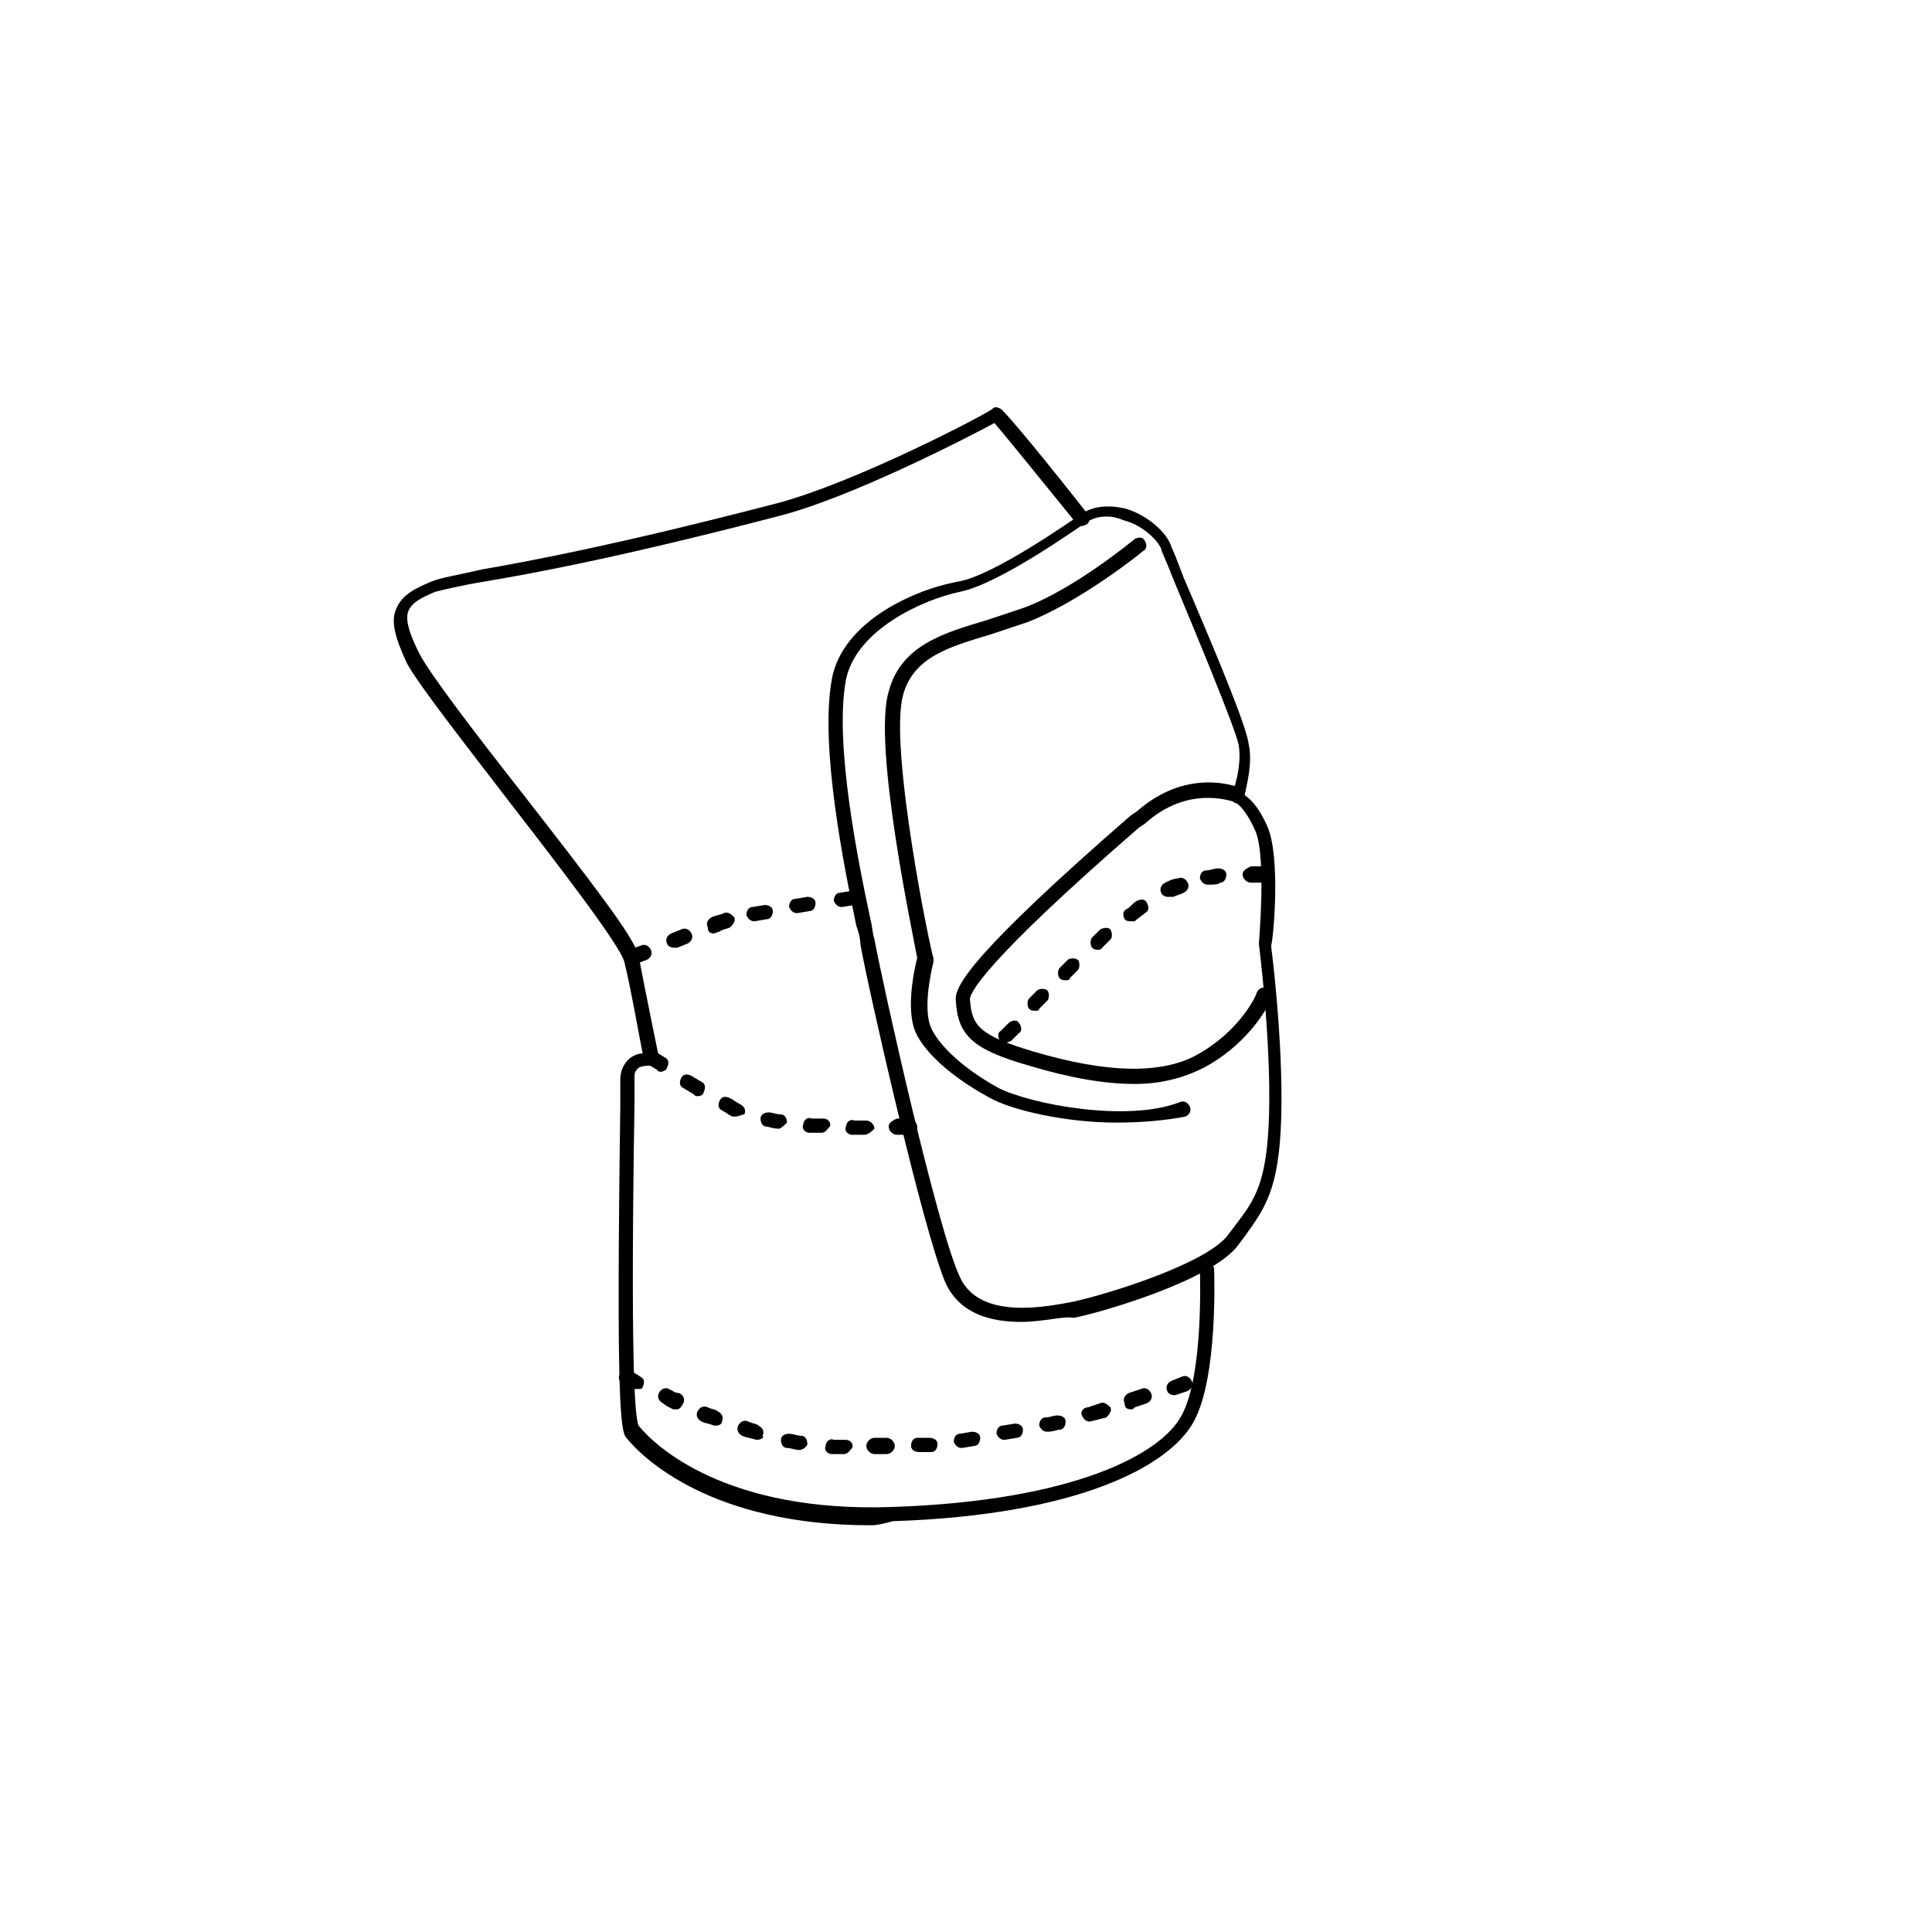 <?xml version="1.0" encoding="UTF-8"?> <svg xmlns="http://www.w3.org/2000/svg" width="95" height="95" viewBox="0 0 95 95" fill="none"> <mask id="mask0_1293_20031" style="mask-type:alpha" maskUnits="userSpaceOnUse" x="0" y="0" width="95" height="95"> <rect width="95" height="95" fill="#D9D9D9"></rect> </mask> <g mask="url(#mask0_1293_20031)"> <mask id="mask1_1293_20031" style="mask-type:luminance" maskUnits="userSpaceOnUse" x="-180" y="-1885" width="1024" height="2734"> <path d="M844 -1885H-180V848.9H844V-1885Z" fill="white"></path> </mask> <g mask="url(#mask1_1293_20031)"> <path d="M50.202 65C48.702 65 47.202 64.6 46.502 63.1C45.402 60.6 42.602 48.2 42.302 46.4C42.302 46.1 42.202 45.8 42.102 45.5C41.502 42.6 40.302 36.7 40.902 33.4C41.402 30.6 44.902 29 47.102 28.6C48.902 28.3 52.802 25.5 53.002 25.4C53.602 24.9 54.402 24.8 55.302 25C56.402 25.3 57.402 26.2 57.602 26.9C57.702 27.1 57.902 27.6 58.202 28.4C59.702 31.9 61.302 35.7 61.402 36.6C61.602 37.5 61.302 38.6 61.202 39.1C61.502 39.3 61.902 39.7 62.302 40.6C63.002 42.1 62.602 46.3 62.502 46.5C62.502 46.5 63.102 51.1 63.002 54.9C62.902 58.5 62.202 59.4 61.202 60.8L60.902 61.2C59.602 63 53.902 64.6 52.802 64.8C52.302 64.7 51.302 65 50.202 65ZM54.402 25.4C54.002 25.4 53.702 25.5 53.402 25.7C53.202 25.8 49.202 28.7 47.202 29.1C45.302 29.5 42.102 31 41.602 33.4C41.002 36.5 42.202 42.4 42.802 45.2C42.902 45.6 42.902 45.9 43.002 46.2C43.402 48.4 46.102 60.5 47.202 62.8C48.202 65 51.702 64.2 52.802 64C54.602 63.6 59.402 62.1 60.402 60.7L60.702 60.3C61.702 59 62.302 58.2 62.402 54.8C62.502 51 61.902 46.5 61.902 46.4C62.002 45.1 62.202 41.8 61.702 40.8C61.202 39.7 60.802 39.5 60.802 39.5C60.702 39.5 60.602 39.4 60.602 39.3C60.502 39.2 60.602 39.1 60.602 39C60.602 39 61.102 37.7 60.902 36.6C60.702 35.7 58.702 30.9 57.702 28.5C57.402 27.7 57.102 27.1 57.102 27C56.902 26.5 56.102 25.8 55.302 25.6C54.802 25.4 54.602 25.4 54.402 25.4Z" fill="black"></path> </g> <mask id="mask2_1293_20031" style="mask-type:luminance" maskUnits="userSpaceOnUse" x="-180" y="-1885" width="1024" height="2734"> <path d="M844 -1885H-180V848.9H844V-1885Z" fill="white"></path> </mask> <g mask="url(#mask2_1293_20031)"> <path d="M54.9 55.2C52.4 55.2 49.8 54.6 48.7 54C46.3 52.7 45.1 51.3 44.9 50.4C44.6 49.2 45 47.5 45.1 47.1C44.9 46 42.9 36.6 43.7 34C44.3 31.7 46.5 31.1 48.5 30.5C49.1 30.3 49.7 30.1 50.3 29.9C52.8 29 55.8 26.5 55.8 26.5C56 26.4 56.2 26.4 56.3 26.6C56.4 26.8 56.4 27 56.2 27.1C56.1 27.2 53.1 29.6 50.5 30.6C49.9 30.8 49.3 31 48.7 31.2C46.7 31.8 44.9 32.3 44.4 34.2C43.7 36.8 45.8 47 45.9 47.1C45.9 47.2 45.9 47.2 45.9 47.3C45.9 47.3 45.4 49.2 45.7 50.3C45.9 51.1 47.1 52.4 49.1 53.5C50.7 54.3 55.4 55.2 58 54.2C58.2 54.1 58.4 54.2 58.5 54.4C58.6 54.6 58.5 54.8 58.3 54.9C57.3 55.1 56.1 55.2 54.9 55.2Z" fill="black"></path> </g> <mask id="mask3_1293_20031" style="mask-type:luminance" maskUnits="userSpaceOnUse" x="-180" y="-1885" width="1024" height="2734"> <path d="M844 -1885H-180V848.9H844V-1885Z" fill="white"></path> </mask> <g mask="url(#mask3_1293_20031)"> <path d="M55.799 53.3C54.299 53.3 52.599 53 50.599 52.4C47.799 51.6 47.099 50.9 46.999 49.2C46.899 48.5 47.899 46.8 55.599 40.1L55.898 39.9C58.398 37.7 60.798 38.7 60.898 38.7C61.099 38.8 61.199 39 61.099 39.2C60.999 39.4 60.799 39.5 60.599 39.4C60.499 39.4 58.399 38.6 56.299 40.5L55.999 40.7C48.399 47.3 47.599 48.9 47.699 49.2C47.799 50.4 48.099 50.9 50.799 51.7C54.499 52.8 57.099 52.8 58.799 51.9C60.999 50.7 61.799 48.9 61.799 48.8C61.899 48.6 62.099 48.5 62.299 48.6C62.499 48.7 62.599 48.9 62.499 49.1C62.499 49.2 61.599 51.2 59.199 52.5C58.199 53 57.099 53.3 55.799 53.3Z" fill="black"></path> </g> <mask id="mask4_1293_20031" style="mask-type:luminance" maskUnits="userSpaceOnUse" x="-180" y="-1885" width="1024" height="2734"> <path d="M844 -1885H-180V848.9H844V-1885Z" fill="white"></path> </mask> <g mask="url(#mask4_1293_20031)"> <path d="M42.801 75C35.001 75 31.601 71.7 30.801 70.7C30.501 70.4 30.301 68.8 30.501 54.4C30.501 53.7 30.501 53.2 30.501 53.1C30.501 52.6 30.701 52.3 30.901 52.1C31.101 51.9 31.401 51.8 31.601 51.8C31.401 50.8 31.001 48.5 30.701 47.3C30.501 46.5 27.501 42.6 25.101 39.5C22.801 36.5 20.601 33.7 20.001 32.6C19.401 31.3 19.201 30.5 19.501 29.9C19.801 29.2 20.501 28.9 21.201 28.6C21.701 28.4 22.401 28.3 23.701 28C26.001 27.6 30.301 26.8 38.001 24.8C42.001 23.8 48.801 20.2 48.801 20.1C48.901 20 49.001 20 49.201 20.1C49.501 20.3 51.701 23 53.501 25.3C53.601 25.5 53.601 25.7 53.401 25.8C53.201 25.9 53.001 25.9 52.901 25.7C51.601 24.1 49.501 21.5 48.901 20.8C47.601 21.5 41.801 24.5 38.201 25.4C30.501 27.4 26.201 28.2 23.801 28.6C22.601 28.8 21.801 29 21.401 29.1C20.701 29.4 20.301 29.6 20.101 30C19.901 30.4 20.101 31.1 20.601 32.1C21.101 33.1 23.401 36.1 25.601 38.9C29.101 43.4 31.201 46.1 31.401 47C31.701 48.6 32.401 52 32.401 52C32.401 52.1 32.401 52.2 32.301 52.3C32.201 52.4 32.101 52.4 32.001 52.4C31.901 52.4 31.601 52.4 31.401 52.5C31.301 52.6 31.201 52.7 31.201 52.9C31.201 53.1 31.201 53.5 31.201 54.2C31.001 66.6 31.201 69.7 31.401 70.1C32.201 71.1 35.701 74.4 43.901 74.1C52.801 73.8 57.101 71.5 58.101 69.6C59.201 67.6 59.001 62.5 59.001 62.5C59.001 62.3 59.101 62.1 59.301 62.1C59.501 62.1 59.701 62.2 59.701 62.4C59.701 62.6 59.901 67.7 58.701 69.9C57.501 72.1 53.001 74.5 43.901 74.8C43.501 74.9 43.201 75 42.801 75Z" fill="black"></path> </g> <mask id="mask5_1293_20031" style="mask-type:luminance" maskUnits="userSpaceOnUse" x="-180" y="-1885" width="1024" height="2734"> <path d="M844 -1885H-180V848.9H844V-1885Z" fill="white"></path> </mask> <g mask="url(#mask5_1293_20031)"> <path d="M49.401 51.3C49.301 51.3 49.201 51.3 49.201 51.2C49.101 51.1 49.001 50.8 49.201 50.7L49.601 50.3C49.701 50.2 50.001 50.1 50.101 50.3C50.201 50.4 50.301 50.7 50.101 50.8L49.701 51.2C49.601 51.2 49.501 51.3 49.401 51.3ZM50.901 49.7C50.801 49.7 50.701 49.7 50.601 49.6C50.501 49.5 50.501 49.2 50.601 49.1L51.001 48.7C51.101 48.6 51.401 48.6 51.501 48.7C51.601 48.8 51.601 49.1 51.501 49.2L51.101 49.6C51.101 49.7 51.001 49.7 50.901 49.7ZM52.401 48.2C52.301 48.2 52.201 48.2 52.101 48.1C52.001 48 52.001 47.7 52.101 47.6L52.501 47.2C52.601 47.1 52.901 47.1 53.001 47.2C53.101 47.3 53.101 47.6 53.001 47.7L52.601 48.1C52.601 48.2 52.501 48.2 52.401 48.2ZM54.001 46.7C53.901 46.7 53.801 46.7 53.701 46.6C53.601 46.5 53.601 46.2 53.701 46.1L54.101 45.7C54.301 45.6 54.501 45.6 54.601 45.7C54.701 45.9 54.701 46.1 54.601 46.2L54.201 46.6C54.101 46.7 54.101 46.7 54.001 46.7ZM55.601 45.3C55.501 45.3 55.401 45.3 55.301 45.2C55.201 45 55.201 44.8 55.401 44.7C55.601 44.6 55.701 44.4 55.901 44.3C56.101 44.2 56.301 44.2 56.401 44.4C56.501 44.6 56.501 44.8 56.301 44.9C56.201 45 56.001 45.1 55.801 45.3C55.701 45.3 55.701 45.3 55.601 45.3ZM57.401 44.1C57.301 44.1 57.101 44 57.101 43.9C57.001 43.7 57.101 43.5 57.301 43.4C57.501 43.3 57.701 43.2 57.901 43.2C58.101 43.1 58.301 43.2 58.401 43.4C58.501 43.6 58.401 43.8 58.201 43.9C58.001 44 57.901 44 57.701 44.1C57.501 44.1 57.401 44.1 57.401 44.1ZM59.401 43.5C59.201 43.5 59.101 43.4 59.001 43.2C59.001 43 59.101 42.8 59.301 42.8C59.501 42.8 59.701 42.7 59.901 42.7C60.101 42.7 60.301 42.8 60.301 43C60.301 43.2 60.201 43.4 60.001 43.4C59.901 43.5 59.701 43.5 59.401 43.5ZM62.101 43.4C62.001 43.4 61.801 43.4 61.501 43.4C61.301 43.4 61.101 43.2 61.101 43C61.101 42.8 61.301 42.7 61.501 42.6C61.901 42.6 62.101 42.6 62.101 42.6C62.301 42.6 62.401 42.8 62.401 43C62.501 43.3 62.301 43.4 62.101 43.4Z" fill="black"></path> </g> <mask id="mask6_1293_20031" style="mask-type:luminance" maskUnits="userSpaceOnUse" x="-180" y="-1885" width="1024" height="2734"> <path d="M844 -1885H-180V848.9H844V-1885Z" fill="white"></path> </mask> <g mask="url(#mask6_1293_20031)"> <path d="M44.699 55.8H44.099C43.898 55.8 43.699 55.6 43.699 55.4C43.699 55.2 43.898 55.1 44.099 55H44.699C44.898 55 45.099 55.2 45.099 55.4C45.099 55.5 45.099 55.6 44.998 55.7C44.798 55.8 44.798 55.8 44.699 55.8ZM42.498 55.8H41.898C41.699 55.8 41.498 55.6 41.599 55.4C41.599 55.2 41.798 55 41.998 55.1H42.599C42.798 55.1 42.998 55.3 42.998 55.5C42.898 55.6 42.699 55.8 42.498 55.8ZM40.398 55.7H39.798C39.599 55.7 39.398 55.5 39.498 55.3C39.498 55.1 39.699 54.9 39.898 55H40.498C40.699 55 40.898 55.2 40.798 55.4C40.699 55.5 40.599 55.7 40.398 55.7ZM38.298 55.5C38.199 55.5 38.199 55.5 38.298 55.5C37.998 55.5 37.798 55.4 37.699 55.4C37.498 55.4 37.398 55.2 37.398 55C37.398 54.8 37.599 54.7 37.798 54.7C37.998 54.7 38.199 54.8 38.398 54.8C38.599 54.8 38.699 55 38.699 55.2C38.599 55.3 38.398 55.5 38.298 55.5ZM36.199 54.9C36.099 54.9 36.099 54.9 35.998 54.9C35.798 54.8 35.699 54.7 35.498 54.6C35.298 54.5 35.298 54.3 35.398 54.1C35.498 53.9 35.699 53.9 35.898 54C36.099 54.1 36.199 54.2 36.398 54.3C36.599 54.4 36.699 54.6 36.599 54.8C36.498 54.8 36.298 54.9 36.199 54.9ZM34.298 53.9C34.199 53.9 34.199 53.9 34.099 53.8L33.599 53.5C33.398 53.4 33.398 53.2 33.498 53C33.599 52.8 33.798 52.8 33.998 52.9L34.498 53.2C34.699 53.3 34.699 53.5 34.599 53.7C34.599 53.8 34.498 53.9 34.298 53.9ZM32.498 52.7C32.398 52.7 32.398 52.7 32.298 52.6L31.799 52.3C31.599 52.2 31.599 52 31.698 51.8C31.799 51.6 31.998 51.6 32.199 51.7L32.699 52C32.898 52.1 32.898 52.3 32.798 52.5C32.798 52.6 32.599 52.7 32.498 52.7Z" fill="black"></path> </g> <mask id="mask7_1293_20031" style="mask-type:luminance" maskUnits="userSpaceOnUse" x="-180" y="-1885" width="1024" height="2734"> <path d="M844 -1885H-180V848.9H844V-1885Z" fill="white"></path> </mask> <g mask="url(#mask7_1293_20031)"> <path d="M31.101 47.4C31.001 47.4 30.801 47.3 30.801 47.2C30.701 47 30.801 46.8 31.001 46.7C31.001 46.7 31.201 46.6 31.501 46.5C31.701 46.4 31.901 46.5 32.001 46.7C32.101 46.9 32.001 47.1 31.801 47.2C31.501 47.3 31.301 47.4 31.301 47.4C31.201 47.4 31.101 47.4 31.101 47.4ZM33.101 46.6C33.001 46.6 32.801 46.5 32.801 46.4C32.701 46.2 32.801 46 33.001 45.9L33.501 45.7C33.701 45.6 33.901 45.7 34.001 45.9C34.101 46.1 34.001 46.3 33.801 46.4L33.301 46.6C33.101 46.6 33.101 46.6 33.101 46.6ZM35.101 45.9C34.901 45.9 34.801 45.8 34.801 45.6C34.701 45.4 34.801 45.2 35.001 45.1C35.201 45 35.401 45 35.601 44.9C35.801 44.8 36.001 45 36.101 45.1C36.201 45.3 36.001 45.5 35.901 45.6C35.701 45.7 35.501 45.7 35.401 45.8C35.101 45.9 35.101 45.9 35.101 45.9ZM37.101 45.3C36.901 45.3 36.801 45.2 36.701 45C36.701 44.8 36.801 44.6 37.001 44.6L37.601 44.5C37.801 44.5 38.001 44.6 38.001 44.8C38.001 45 37.901 45.2 37.701 45.2L37.101 45.3C37.201 45.3 37.201 45.3 37.101 45.3ZM39.201 44.9C39.001 44.9 38.901 44.8 38.801 44.6C38.801 44.4 38.901 44.2 39.101 44.2L39.701 44.1C39.901 44.1 40.101 44.2 40.101 44.4C40.101 44.6 40.001 44.8 39.801 44.8L39.201 44.9C39.301 44.9 39.301 44.9 39.201 44.9ZM41.401 44.6C41.201 44.6 41.101 44.5 41.001 44.3C41.001 44.1 41.101 43.9 41.301 43.9L41.901 43.8C42.101 43.8 42.301 43.9 42.301 44.1C42.301 44.3 42.201 44.5 42.001 44.5L41.401 44.6Z" fill="black"></path> </g> <mask id="mask8_1293_20031" style="mask-type:luminance" maskUnits="userSpaceOnUse" x="-180" y="-1885" width="1024" height="2734"> <path d="M844 -1885H-180V848.9H844V-1885Z" fill="white"></path> </mask> <g mask="url(#mask8_1293_20031)"> <path d="M42.999 71.5C42.799 71.5 42.599 71.3 42.599 71.1C42.599 70.9 42.799 70.7 42.999 70.7C43.199 70.7 43.399 70.7 43.599 70.7C43.799 70.7 43.999 70.9 43.999 71.1C43.999 71.3 43.799 71.5 43.599 71.5C43.399 71.5 43.199 71.5 42.999 71.5ZM41.499 71.5C41.299 71.5 41.099 71.5 40.899 71.5C40.699 71.5 40.499 71.3 40.599 71.1C40.599 70.9 40.799 70.7 40.999 70.8C41.199 70.8 41.399 70.8 41.599 70.8C41.799 70.8 41.999 71 41.899 71.2C41.799 71.3 41.699 71.5 41.499 71.5ZM45.199 71.4C44.999 71.4 44.799 71.3 44.799 71.1C44.799 70.9 44.899 70.7 45.099 70.7H45.699C45.899 70.7 46.099 70.8 46.099 71C46.099 71.2 45.999 71.4 45.799 71.4H45.199ZM39.299 71.3C39.099 71.3 38.899 71.2 38.699 71.2C38.499 71.2 38.399 71 38.399 70.8C38.399 70.6 38.599 70.5 38.799 70.5C38.999 70.5 39.199 70.6 39.399 70.6C39.599 70.6 39.699 70.8 39.699 71C39.699 71.1 39.499 71.3 39.299 71.3ZM47.299 71.2C47.099 71.2 46.999 71.1 46.899 70.9C46.899 70.7 46.999 70.5 47.199 70.5L47.799 70.4C47.999 70.4 48.199 70.5 48.199 70.7C48.199 70.9 48.099 71.1 47.899 71.1L47.299 71.2ZM49.399 70.8C49.199 70.8 49.099 70.7 48.999 70.5C48.999 70.3 49.099 70.1 49.299 70.1L49.899 70C50.099 70 50.299 70.1 50.299 70.3C50.299 70.5 50.199 70.7 49.999 70.7L49.399 70.8ZM37.199 70.8C36.899 70.7 36.699 70.7 36.499 70.6C36.299 70.5 36.199 70.3 36.299 70.1C36.399 69.9 36.599 69.8 36.799 69.9C36.999 70 37.199 70 37.299 70.1C37.499 70.2 37.599 70.4 37.499 70.6C37.599 70.7 37.399 70.8 37.199 70.8ZM51.499 70.4C51.299 70.4 51.199 70.3 51.099 70.1C51.099 69.9 51.199 69.7 51.399 69.7C51.599 69.7 51.799 69.6 51.999 69.6C52.199 69.6 52.399 69.7 52.399 69.9C52.399 70.1 52.299 70.3 52.099 70.3C51.999 70.3 51.799 70.4 51.499 70.4ZM35.199 70.1H35.099C34.899 70 34.699 70 34.499 69.9C34.299 69.8 34.199 69.6 34.299 69.4C34.399 69.2 34.599 69.1 34.799 69.2C34.999 69.3 35.199 69.3 35.299 69.4C35.499 69.5 35.599 69.7 35.499 69.9C35.499 70 35.399 70.1 35.199 70.1ZM53.599 69.9C53.399 69.9 53.299 69.8 53.199 69.6C53.099 69.4 53.299 69.2 53.499 69.2L54.099 69C54.299 68.9 54.499 69.1 54.599 69.2C54.699 69.4 54.499 69.6 54.399 69.7L53.599 69.9ZM33.299 69.3C33.199 69.3 33.199 69.3 33.099 69.3C32.899 69.2 32.699 69.1 32.599 69C32.399 68.9 32.299 68.7 32.399 68.5C32.499 68.3 32.699 68.2 32.899 68.3C33.099 68.4 33.199 68.5 33.399 68.5C33.599 68.6 33.699 68.8 33.599 69C33.499 69.2 33.399 69.3 33.299 69.3ZM55.599 69.3C55.399 69.3 55.299 69.2 55.299 69C55.199 68.8 55.299 68.6 55.499 68.5L56.099 68.3C56.299 68.2 56.499 68.3 56.599 68.5C56.699 68.7 56.599 68.9 56.399 69L55.799 69.2C55.699 69.3 55.699 69.3 55.599 69.3ZM57.699 68.6C57.599 68.6 57.399 68.5 57.399 68.4C57.299 68.2 57.399 68 57.599 67.9L58.099 67.7C58.299 67.6 58.499 67.7 58.599 67.9C58.699 68.1 58.599 68.3 58.399 68.4L57.799 68.6C57.699 68.6 57.699 68.6 57.699 68.6ZM31.299 68.3C31.199 68.3 31.199 68.3 31.099 68.3C30.799 68.1 30.599 68 30.599 68C30.399 67.9 30.399 67.7 30.499 67.5C30.599 67.3 30.799 67.3 30.999 67.4C30.999 67.4 31.199 67.5 31.499 67.7C31.699 67.8 31.699 68 31.599 68.2C31.599 68.3 31.499 68.3 31.299 68.3Z" fill="black"></path> </g> </g> </svg> 